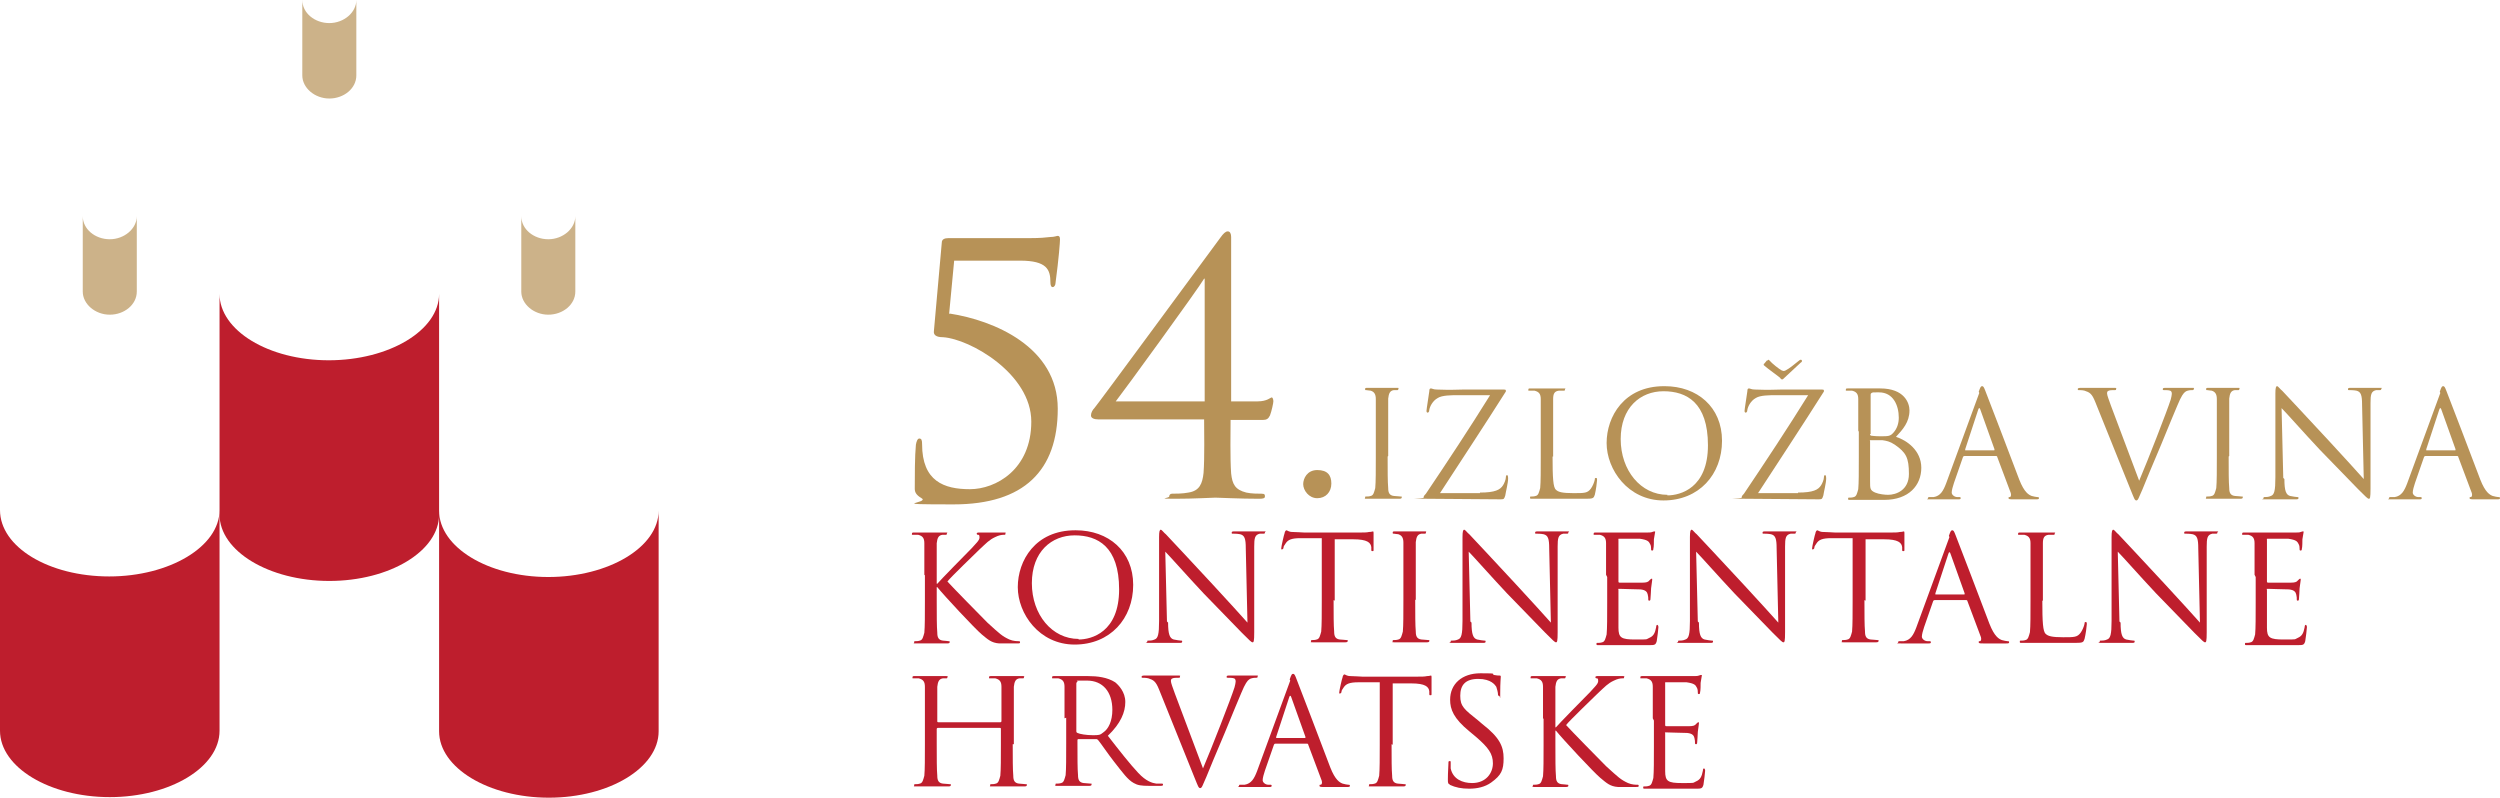 <?xml version="1.0" encoding="UTF-8"?><svg id="Layer_2" xmlns="http://www.w3.org/2000/svg" width="444.1" height="141.7" viewBox="0 0 444.1 141.7"><defs><style>.cls-1{opacity:.7;}.cls-1,.cls-2{fill:#b79257;}.cls-3{fill:#be1e2d;}</style></defs><g id="Layer_1-2"><g><g><path class="cls-2" d="M168.7,55.7c7.8,1.2,19.2,5.9,19.2,16.9s-6,17-18.5,17-4.1-.2-5.7-1.1c-1-.6-1.2-1.1-1.2-1.7,0-2.1,0-5.8,.2-7.8,.1-.6,.3-1.1,.6-1.1,.4,0,.5,.3,.5,1,0,6.6,3.9,8,8.5,8s10.9-3.5,10.9-12-10.9-14.7-15.7-15c-1.2,0-1.7-.4-1.6-1.1l1.4-15.7c0-.6,.5-.8,1.2-.8h14.5c1.7,0,2.8-.1,3.6-.2,.7,0,1.1-.2,1.3-.2s.4,.1,.4,.6-.2,3.3-.8,7.8c0,.3-.2,.7-.5,.7s-.4-.4-.4-.8c0-2.3-.6-3.9-5.4-3.9h-11.7l-.9,9.5Z"/><path class="cls-2" d="M218.7,71.3h4.7c1.7,0,2.3-.7,2.5-.7s.3,.4,.3,.7-.3,1.7-.6,2.5c-.3,.6-.6,.8-1.3,.8h-5.7c0,2-.1,6.8,.1,9.5,.2,1.9,.7,2.9,2.7,3.4,.9,.2,2.1,.2,2.7,.2s.6,.2,.6,.5-.3,.4-1,.4c-3.4,0-7.3-.2-7.8-.2s-3.8,.2-7.2,.2-1-.1-1-.4,.2-.5,.5-.5c.6,0,1.9,0,2.9-.2,2-.3,2.5-1.6,2.7-3.5,.2-2.7,.1-7.5,.1-9.5h-18.8c-.7,0-1.3-.2-1.3-.7s.3-1,.6-1.3c.4-.4,20.4-27.6,22.4-30.3,.5-.7,.9-1.1,1.3-1.1s.6,.4,.6,1c0,.9,0,5.9,0,9.3v19.8Zm-4.7-21.8h-.1c-.9,1.6-14.5,20.3-15.7,21.8h15.8v-21.8Z"/><path class="cls-2" d="M231.5,86c0-1,.7-2.5,2.5-2.5s2.5,.9,2.5,2.4-1,2.6-2.5,2.6-2.5-1.4-2.5-2.5Z"/><path class="cls-2" d="M246.5,81.1c0,2.5,0,4.5,.1,5.6,0,.8,.2,1.3,1,1.4,.4,0,.9,.1,1.2,.1s.2,0,.2,.2c0,.1-.1,.2-.4,.2-1.4,0-3.1,0-3.2,0s-1.8,0-2.5,0-.4,0-.4-.2,0-.2,.2-.2c.2,0,.5,0,.8-.1,.5-.1,.6-.7,.8-1.4,.1-1.1,.1-3.1,.1-5.6v-4.6c0-4,0-4.8,0-5.6,0-.9-.3-1.3-.9-1.5-.3,0-.6-.1-.8-.1s-.2,0-.2-.2c0-.2,.1-.2,.4-.2,.9,0,2.5,0,2.6,0s1.8,0,2.5,0,.4,0,.4,.2-.1,.2-.2,.2c-.2,0-.3,0-.6,0-.7,.1-.9,.6-1,1.5,0,.8,0,1.6,0,5.6v4.6Z"/><path class="cls-2" d="M262.9,87.5c2.7,0,3.6-.5,4.1-1.3,.2-.3,.5-1,.5-1.4,0-.3,.1-.4,.2-.4s.2,.1,.2,.6c0,.8-.4,2.3-.5,3-.2,.6-.2,.7-.8,.7-4.3,0-8.7-.1-13.2-.1s-.5,0-.5-.2,0-.3,.4-.7c3.9-5.8,7.8-11.7,11.4-17.5h-5.6c-1.3,0-2.9,0-3.7,.5-.9,.5-1.4,1.5-1.5,2.1,0,.4-.2,.5-.3,.5s-.2-.1-.2-.3c0-.3,.4-2.7,.5-3.5,0-.4,.1-.5,.3-.5,.2,0,.4,.2,1.1,.2,2.5,.1,3.7,0,4.5,0h7.2c.4,0,.5,0,.5,.2s0,.2-.1,.3c-3.8,6-7.7,11.9-11.6,17.9h7.1Z"/><path class="cls-2" d="M275.8,81.1c0,3.8,.1,5.5,.6,5.9,.4,.4,1.1,.6,3.1,.6s2.5,0,3.1-.8c.3-.4,.6-1.1,.7-1.6,0-.2,0-.3,.2-.3s.2,.1,.2,.4-.2,1.8-.4,2.6c-.2,.6-.3,.7-1.6,.7s-3.2,0-4.3,0c-1.1,0-1.9,0-2.6,0s-.5,0-1.1,0c-.5,0-1.1,0-1.5,0s-.4,0-.4-.2,0-.2,.2-.2c.2,0,.5,0,.8-.1,.5-.1,.6-.7,.8-1.4,.1-1.1,.1-3.1,.1-5.6v-4.6c0-4,0-4.8,0-5.6,0-.9-.3-1.3-1.1-1.5-.2,0-.6,0-.9,0s-.2,0-.2-.2c0-.2,.1-.2,.4-.2,1.2,0,2.8,0,2.9,0s2,0,2.8,0,.4,0,.4,.2-.1,.2-.2,.2c-.2,0-.5,0-.9,0-.8,.1-1,.6-1,1.5,0,.8,0,1.6,0,5.6v4.6Z"/><path class="cls-2" d="M295.7,68.6c5.8,0,10.2,3.7,10.2,9.7s-4.1,10.6-10.4,10.6-10.1-5.5-10.1-10.2,3.1-10.1,10.2-10.1Zm.5,19.4c2.3,0,7.2-1.3,7.2-8.9s-3.8-9.6-7.9-9.6-7.6,2.9-7.6,8.5,3.6,9.9,8.3,9.9Z"/><path class="cls-2" d="M319.4,87.5c2.7,0,3.6-.5,4.1-1.3,.2-.3,.5-1,.5-1.4,0-.3,.1-.4,.2-.4s.2,.1,.2,.6c0,.8-.4,2.3-.5,3-.2,.6-.2,.7-.8,.7-4.3,0-8.7-.1-13.2-.1s-.5,0-.5-.2,0-.3,.4-.7c3.9-5.8,7.8-11.7,11.4-17.5h-5.6c-1.3,0-2.9,0-3.7,.5-.9,.5-1.4,1.5-1.5,2.1,0,.4-.2,.5-.3,.5s-.2-.1-.2-.3c0-.3,.4-2.7,.5-3.5,0-.4,.1-.5,.3-.5,.2,0,.4,.2,1.1,.2,2.5,.1,3.7,0,4.5,0h7.2c.4,0,.5,0,.5,.2s0,.2-.1,.3c-3.8,6-7.7,11.9-11.6,17.9h7.1Zm-5.5-23.4c.1-.1,.2-.2,.2-.2s.1,0,.2,.1c.5,.6,1.8,1.6,2.2,1.8,.1,0,.2,.1,.3,.1s.2,0,.4-.1c.6-.3,1.6-1.1,2.2-1.6,.2-.2,.4-.3,.5-.3s.2,.1,.2,.2,0,.2-.2,.3c-.3,.3-2.6,2.4-2.9,2.7-.2,.2-.3,.3-.4,.3s-.2,0-.4-.3c-.2-.2-2.3-1.7-2.6-2-.2-.2-.3-.2-.3-.3,0,0,0-.2,.1-.2l.5-.6Z"/><path class="cls-2" d="M330.1,76.5c0-4,0-4.8,0-5.6,0-.9-.3-1.3-1.1-1.5-.2,0-.6,0-.9,0s-.2,0-.2-.2c0-.2,.1-.2,.4-.2,1.2,0,2.8,0,2.9,0,.6,0,1.6,0,2.8,0,4.3,0,5.2,2.6,5.2,3.9,0,2.1-1.2,3.4-2.4,4.7,1.9,.6,4.5,2.4,4.5,5.5s-2.2,5.7-6.6,5.7-1.1,0-1.9,0c-.8,0-1.5,0-1.6,0s-.5,0-1,0c-.5,0-1.1,0-1.5,0s-.4,0-.4-.2,0-.2,.2-.2c.2,0,.5,0,.8-.1,.5-.1,.6-.7,.8-1.4,.1-1.1,.1-3.1,.1-5.6v-4.6Zm2.1,.6c0,.2,0,.2,.2,.3,.2,0,.6,.1,1.6,.1,1.5,0,1.8,0,2.4-.7s.9-1.6,.9-2.6c0-2.2-1-4.5-3.5-4.5s-.8,0-1.2,.1c-.2,0-.3,.1-.3,.3v7Zm0,2.8c0,2,0,5.2,0,5.6,0,1.3,0,1.6,.9,2,.7,.3,1.8,.4,2.3,.4,1.4,0,3.7-.8,3.7-3.7s-.5-3.8-2.5-5.2c-.9-.6-1.5-.7-2.2-.8-.3,0-1.6,0-2,0s-.2,0-.2,.2v1.5Z"/><path class="cls-2" d="M351.5,69.6c.3-.9,.4-1,.6-1s.3,.1,.6,.9c.4,1,4.5,11.7,6,15.7,.9,2.3,1.7,2.7,2.2,2.9,.4,.1,.8,.2,1,.2s.3,0,.3,.2-.2,.2-.5,.2-2.3,0-4.1,0c-.5,0-.8,0-.8-.2s0-.2,.2-.2c.2,0,.3-.3,.2-.7l-2.4-6.4c0-.1-.1-.2-.2-.2h-5.6c-.1,0-.2,0-.3,.2l-1.6,4.6c-.2,.6-.4,1.3-.4,1.7s.5,.8,1,.8h.3c.2,0,.3,0,.3,.2,0,.2-.2,.2-.4,.2-.6,0-1.7,0-2,0s-1.7,0-2.9,0-.5,0-.5-.2,.1-.2,.2-.2,.5,0,.8,0c1.2-.2,1.7-1.1,2.2-2.4l5.9-16.1Zm2.7,10.4c.1,0,.1,0,.1-.2l-2.5-7c-.1-.4-.3-.4-.4,0l-2.3,7c0,.1,0,.2,0,.2h5Z"/><path class="cls-2" d="M380,85.4c1.5-3.5,5-12.5,5.6-14.4,.1-.4,.2-.8,.2-1s0-.5-.3-.6c-.3-.1-.7-.1-1-.1s-.3,0-.3-.2,.2-.2,.6-.2c1,0,2.2,0,2.5,0s1.3,0,2,0,.4,0,.4,.2-.1,.2-.3,.2-.8,0-1.2,.3c-.3,.2-.7,.7-1.4,2.4-.3,.7-1.6,3.8-2.9,7-1.6,3.8-2.8,6.6-3.3,7.9-.7,1.6-.8,2-1.1,2s-.4-.4-.9-1.6l-6.4-15.9c-.6-1.5-1-1.7-1.9-2-.4-.1-.8-.1-1-.1s-.2,0-.2-.2c0-.2,.3-.2,.7-.2,1.2,0,2.7,0,3,0s1.4,0,2.4,0,.7,0,.7,.2,0,.2-.3,.2c-.3,0-.8,0-1,.1-.3,.1-.3,.3-.3,.5,0,.3,.3,1.1,.7,2.2l5,13.3Z"/><path class="cls-2" d="M395.9,81.1c0,2.5,0,4.5,.1,5.6,0,.8,.2,1.3,1,1.4,.4,0,.9,.1,1.2,.1s.2,0,.2,.2c0,.1-.1,.2-.4,.2-1.4,0-3.1,0-3.2,0s-1.8,0-2.5,0-.4,0-.4-.2,0-.2,.2-.2c.2,0,.5,0,.8-.1,.5-.1,.6-.7,.8-1.4,.1-1.1,.1-3.1,.1-5.6v-4.6c0-4,0-4.8,0-5.6,0-.9-.3-1.3-.9-1.5-.3,0-.6-.1-.8-.1s-.2,0-.2-.2c0-.2,.1-.2,.4-.2,.9,0,2.5,0,2.6,0s1.8,0,2.5,0,.4,0,.4,.2-.1,.2-.2,.2c-.2,0-.3,0-.6,0-.7,.1-.9,.6-1,1.5,0,.8,0,1.6,0,5.6v4.6Z"/><path class="cls-2" d="M405.8,85.1c0,2.1,.3,2.8,1,3,.5,.1,1.1,.2,1.3,.2s.2,0,.2,.2c0,.2-.2,.2-.5,.2-1.5,0-2.5,0-2.8,0s-1.3,0-2.5,0-.4,0-.4-.2,0-.2,.2-.2c.2,0,.7,0,1.1-.2,.6-.2,.8-.9,.8-3.3v-14.9c0-1,.1-1.3,.3-1.3s.6,.6,.9,.8c.4,.4,4.3,4.6,8.3,8.9,2.6,2.8,5.4,5.9,6.2,6.8l-.3-13.2c0-1.7-.2-2.3-1-2.5-.5-.1-1.1-.1-1.3-.1s-.2,0-.2-.2c0-.2,.2-.2,.5-.2,1.2,0,2.4,0,2.7,0s1.1,0,2.2,0,.5,0,.5,.2-.1,.2-.3,.2-.3,0-.6,0c-.9,.2-1,.8-1,2.3v15.2c0,1.7-.1,1.8-.3,1.8s-.5-.3-1.9-1.7c-.3-.3-4-4.1-6.8-7-3-3.2-5.9-6.5-6.8-7.4l.3,12.4Z"/><path class="cls-2" d="M433.4,69.6c.3-.9,.4-1,.6-1s.3,.1,.6,.9c.4,1,4.5,11.7,6,15.7,.9,2.3,1.7,2.7,2.2,2.9,.4,.1,.8,.2,1,.2s.3,0,.3,.2-.2,.2-.5,.2-2.3,0-4.1,0c-.5,0-.8,0-.8-.2s0-.2,.2-.2c.2,0,.3-.3,.2-.7l-2.4-6.4c0-.1-.1-.2-.2-.2h-5.6c-.1,0-.2,0-.3,.2l-1.6,4.6c-.2,.6-.4,1.3-.4,1.7s.5,.8,1,.8h.3c.2,0,.3,0,.3,.2,0,.2-.2,.2-.4,.2-.6,0-1.7,0-2,0s-1.7,0-2.9,0-.5,0-.5-.2,.1-.2,.2-.2,.5,0,.8,0c1.2-.2,1.7-1.1,2.2-2.4l5.9-16.1Zm2.7,10.4c.1,0,.1,0,.1-.2l-2.5-7c-.1-.4-.3-.4-.4,0l-2.3,7c0,.1,0,.2,0,.2h5Z"/><path class="cls-3" d="M164.2,102.1c0-4,0-4.8,0-5.6,0-.9-.3-1.3-1.1-1.5-.2,0-.6,0-.9,0s-.2,0-.2-.2c0-.2,.1-.2,.4-.2,1.2,0,2.7,0,2.9,0,.2,0,1.7,0,2.5,0s.4,0,.4,.2-.1,.2-.2,.2c-.2,0-.3,0-.6,0-.7,.1-.9,.6-1,1.5,0,.8,0,1.6,0,5.6v1.6h.1c.4-.5,5.1-5.3,6.1-6.3,.7-.8,1.4-1.4,1.4-1.9s-.1-.5-.3-.5c-.1,0-.2-.1-.2-.2s.1-.2,.3-.2c.5,0,1.3,0,1.9,0s1.8,0,2.5,0,.4,0,.4,.2,0,.2-.3,.2c-.4,0-.9,.1-1.5,.4-1.1,.5-1.6,1.1-2.8,2.2-.6,.6-5.2,5-5.7,5.7,.7,.8,6.1,6.3,7.1,7.3,2.2,2,2.6,2.4,3.9,3,.7,.3,1.4,.3,1.6,.3s.3,0,.3,.2-.1,.2-.6,.2h-1.3c-.7,0-1.2,0-1.8,0-1.4-.1-2-.7-3.1-1.6-1.2-1-6.7-6.9-7.9-8.4h-.1v2.5c0,2.5,0,4.5,.1,5.6,0,.8,.2,1.3,1,1.4,.4,0,.8,.1,1,.1s.2,0,.2,.2c0,.1-.1,.2-.4,.2-1.3,0-2.8,0-3,0s-1.7,0-2.5,0-.4,0-.4-.2,0-.2,.2-.2c.2,0,.5,0,.8-.1,.5-.1,.6-.7,.8-1.4,.1-1.1,.1-3.1,.1-5.6v-4.6Z"/><path class="cls-3" d="M191.1,94.2c5.8,0,10.2,3.7,10.2,9.7s-4.1,10.6-10.4,10.6-10.1-5.5-10.1-10.2,3.1-10.1,10.2-10.1Zm.5,19.4c2.3,0,7.2-1.3,7.2-8.9s-3.8-9.6-7.9-9.6-7.6,2.9-7.6,8.5,3.6,9.9,8.3,9.9Z"/><path class="cls-3" d="M207.5,110.6c0,2.1,.3,2.8,1,3,.5,.1,1.1,.2,1.3,.2s.2,0,.2,.2c0,.2-.2,.2-.5,.2-1.5,0-2.5,0-2.8,0s-1.3,0-2.5,0-.4,0-.4-.2,0-.2,.2-.2c.2,0,.7,0,1.1-.2,.6-.2,.8-.9,.8-3.3v-14.9c0-1,.1-1.3,.3-1.3s.6,.6,.9,.8c.4,.4,4.3,4.6,8.3,8.9,2.6,2.8,5.4,5.9,6.2,6.8l-.3-13.2c0-1.7-.2-2.3-1-2.5-.5-.1-1.1-.1-1.3-.1s-.2,0-.2-.2c0-.2,.2-.2,.5-.2,1.2,0,2.4,0,2.7,0s1.1,0,2.2,0,.5,0,.5,.2-.1,.2-.3,.2-.3,0-.6,0c-.9,.2-1,.8-1,2.3v15.2c0,1.7-.1,1.8-.3,1.8s-.5-.3-1.9-1.7c-.3-.3-4-4.1-6.8-7-3-3.2-5.9-6.5-6.8-7.4l.3,12.4Z"/><path class="cls-3" d="M236.9,106.6c0,2.5,0,4.5,.1,5.6,0,.8,.2,1.3,1,1.4,.4,0,.9,.1,1.2,.1s.2,0,.2,.2c0,.1-.1,.2-.4,.2-1.4,0-3.1,0-3.2,0s-1.8,0-2.5,0-.4,0-.4-.2,0-.2,.2-.2c.2,0,.5,0,.8-.1,.5-.1,.6-.7,.8-1.4,.1-1.1,.1-3.1,.1-5.6v-11h-3.8c-1.6,0-2.2,.3-2.6,.9-.3,.4-.4,.6-.4,.8,0,.2-.2,.3-.3,.3s-.1,0-.1-.2c0-.3,.5-2.5,.6-2.7,0-.2,.2-.5,.3-.5,.2,0,.4,.3,1.1,.3,.8,0,1.7,.1,2.1,.1h9.7c.8,0,1.4,0,1.8-.1,.4,0,.6-.1,.7-.1s.1,.2,.1,.3c0,.8,0,2.6,0,2.9s0,.3-.2,.3-.2,0-.2-.4v-.3c-.1-.8-.7-1.4-3.2-1.4h-3.3v10.9Z"/><path class="cls-3" d="M251.4,106.6c0,2.5,0,4.5,.1,5.6,0,.8,.2,1.3,1,1.4,.4,0,.9,.1,1.2,.1s.2,0,.2,.2c0,.1-.1,.2-.4,.2-1.4,0-3.1,0-3.2,0s-1.8,0-2.5,0-.4,0-.4-.2,0-.2,.2-.2c.2,0,.5,0,.8-.1,.5-.1,.6-.7,.8-1.4,.1-1.1,.1-3.1,.1-5.6v-4.6c0-4,0-4.8,0-5.6,0-.9-.3-1.3-.9-1.5-.3,0-.6-.1-.8-.1s-.2,0-.2-.2c0-.2,.1-.2,.4-.2,.9,0,2.5,0,2.6,0s1.8,0,2.5,0,.4,0,.4,.2-.1,.2-.2,.2c-.2,0-.3,0-.6,0-.7,.1-.9,.6-1,1.5,0,.8,0,1.6,0,5.6v4.6Z"/><path class="cls-3" d="M261.4,110.6c0,2.1,.3,2.8,1,3,.5,.1,1.1,.2,1.3,.2s.2,0,.2,.2c0,.2-.2,.2-.5,.2-1.5,0-2.5,0-2.8,0s-1.3,0-2.5,0-.4,0-.4-.2,0-.2,.2-.2c.2,0,.7,0,1.1-.2,.6-.2,.8-.9,.8-3.3v-14.9c0-1,.1-1.3,.3-1.3s.6,.6,.9,.8c.4,.4,4.3,4.6,8.3,8.9,2.6,2.8,5.4,5.9,6.2,6.8l-.3-13.2c0-1.7-.2-2.3-1-2.5-.5-.1-1.1-.1-1.3-.1s-.2,0-.2-.2c0-.2,.2-.2,.5-.2,1.2,0,2.4,0,2.7,0s1.1,0,2.2,0,.5,0,.5,.2-.1,.2-.3,.2-.3,0-.6,0c-.9,.2-1,.8-1,2.3v15.2c0,1.7-.1,1.8-.3,1.8s-.5-.3-1.9-1.7c-.3-.3-4-4.1-6.8-7-3-3.2-5.9-6.5-6.8-7.4l.3,12.4Z"/><path class="cls-3" d="M285.3,102.1c0-4,0-4.8,0-5.6,0-.9-.3-1.3-1.1-1.5-.2,0-.6,0-.9,0s-.2,0-.2-.2c0-.2,.1-.2,.4-.2,.6,0,1.3,0,1.9,0h1.1c.2,0,5.3,0,5.9,0,.5,0,.9,0,1.1-.1,.1,0,.2-.1,.4-.1s.1,.1,.1,.2-.1,.5-.2,1.2c0,.3,0,1.4-.1,1.7,0,.1,0,.3-.2,.3-.2,0-.2-.1-.2-.3s0-.6-.2-.9c-.2-.4-.4-.7-1.8-.9-.4,0-3.3,0-3.6,0s-.2,0-.2,.3v7.2c0,.2,0,.3,.2,.3,.3,0,3.5,0,4.1,0,.6,0,1-.1,1.2-.4,.2-.2,.3-.3,.4-.3s.1,0,.1,.2-.1,.6-.2,1.5c0,.5-.1,1.5-.1,1.7s0,.5-.2,.5-.2-.1-.2-.2c0-.3,0-.5-.1-.9-.1-.4-.3-.8-1.3-.9-.7,0-3.3-.1-3.7-.1s-.2,0-.2,.2v2.3c0,.9,0,3.9,0,4.4,0,1.8,.5,2.1,3,2.1s1.8,0,2.5-.3,1-.8,1.2-1.9c0-.3,.1-.4,.2-.4s.2,.2,.2,.4-.2,2-.3,2.5c-.2,.7-.4,.7-1.4,.7-1.9,0-3.4,0-4.4,0-1,0-1.6,0-2,0s-.5,0-1,0c-.5,0-1.1,0-1.5,0s-.4,0-.4-.2,0-.2,.2-.2c.2,0,.5,0,.8-.1,.5-.1,.6-.7,.8-1.4,.1-1.1,.1-3.1,.1-5.6v-4.6Z"/><path class="cls-3" d="M301.8,110.6c0,2.1,.3,2.8,1,3,.5,.1,1.1,.2,1.3,.2s.2,0,.2,.2c0,.2-.2,.2-.5,.2-1.5,0-2.5,0-2.8,0s-1.3,0-2.5,0-.4,0-.4-.2,0-.2,.2-.2c.2,0,.7,0,1.1-.2,.6-.2,.8-.9,.8-3.3v-14.9c0-1,.1-1.3,.3-1.3s.6,.6,.9,.8c.4,.4,4.3,4.6,8.3,8.9,2.6,2.8,5.4,5.9,6.2,6.8l-.3-13.2c0-1.7-.2-2.3-1-2.5-.5-.1-1.1-.1-1.3-.1s-.2,0-.2-.2c0-.2,.2-.2,.5-.2,1.2,0,2.4,0,2.7,0s1.1,0,2.2,0,.5,0,.5,.2-.1,.2-.3,.2-.3,0-.6,0c-.9,.2-1,.8-1,2.3v15.2c0,1.7-.1,1.8-.3,1.8s-.5-.3-1.9-1.7c-.3-.3-4-4.1-6.8-7-3-3.2-5.9-6.5-6.8-7.4l.3,12.4Z"/><path class="cls-3" d="M331.2,106.6c0,2.5,0,4.5,.1,5.6,0,.8,.2,1.3,1,1.4,.4,0,.9,.1,1.2,.1s.2,0,.2,.2c0,.1-.1,.2-.4,.2-1.4,0-3.1,0-3.2,0s-1.8,0-2.5,0-.4,0-.4-.2,0-.2,.2-.2c.2,0,.5,0,.8-.1,.5-.1,.6-.7,.8-1.4,.1-1.1,.1-3.1,.1-5.6v-11h-3.8c-1.6,0-2.2,.3-2.6,.9-.3,.4-.4,.6-.4,.8,0,.2-.2,.3-.3,.3s-.1,0-.1-.2c0-.3,.5-2.5,.6-2.7,0-.2,.2-.5,.3-.5,.2,0,.4,.3,1.1,.3,.8,0,1.7,.1,2.1,.1h9.7c.8,0,1.4,0,1.8-.1,.4,0,.6-.1,.7-.1s.1,.2,.1,.3c0,.8,0,2.6,0,2.9s0,.3-.2,.3-.2,0-.2-.4v-.3c-.1-.8-.7-1.4-3.2-1.4h-3.3v10.9Z"/><path class="cls-3" d="M346.2,95.2c.3-.9,.4-1,.6-1s.3,.1,.6,.9c.4,1,4.5,11.7,6,15.7,.9,2.3,1.7,2.7,2.2,2.9,.4,.1,.8,.2,1,.2s.3,0,.3,.2-.2,.2-.5,.2-2.3,0-4.1,0c-.5,0-.8,0-.8-.2s0-.2,.2-.2c.2,0,.3-.3,.2-.7l-2.4-6.4c0-.1-.1-.2-.2-.2h-5.6c-.1,0-.2,0-.3,.2l-1.6,4.6c-.2,.6-.4,1.3-.4,1.7s.5,.8,1,.8h.3c.2,0,.3,0,.3,.2,0,.2-.2,.2-.4,.2-.6,0-1.7,0-2,0s-1.7,0-2.9,0-.5,0-.5-.2,.1-.2,.2-.2,.5,0,.8,0c1.2-.2,1.7-1.1,2.2-2.4l5.9-16.1Zm2.7,10.4c.1,0,.1,0,.1-.2l-2.5-7c-.1-.4-.3-.4-.4,0l-2.3,7c0,.1,0,.2,0,.2h5Z"/><path class="cls-3" d="M362.8,106.7c0,3.8,.1,5.5,.6,5.9,.4,.4,1.1,.6,3.1,.6s2.5,0,3.1-.8c.3-.4,.6-1.1,.7-1.6,0-.2,0-.3,.2-.3s.2,.1,.2,.4-.2,1.8-.4,2.6c-.2,.6-.3,.7-1.6,.7s-3.2,0-4.3,0c-1.1,0-1.9,0-2.6,0s-.5,0-1.1,0c-.5,0-1.1,0-1.5,0s-.4,0-.4-.2,0-.2,.2-.2c.2,0,.5,0,.8-.1,.5-.1,.6-.7,.8-1.4,.1-1.1,.1-3.1,.1-5.6v-4.6c0-4,0-4.8,0-5.6,0-.9-.3-1.3-1.1-1.5-.2,0-.6,0-.9,0s-.2,0-.2-.2c0-.2,.1-.2,.4-.2,1.2,0,2.8,0,2.9,0s2,0,2.8,0,.4,0,.4,.2-.1,.2-.2,.2c-.2,0-.5,0-.9,0-.8,.1-1,.6-1,1.5,0,.8,0,1.6,0,5.6v4.6Z"/><path class="cls-3" d="M376.7,110.6c0,2.1,.3,2.8,1,3,.5,.1,1.1,.2,1.3,.2s.2,0,.2,.2c0,.2-.2,.2-.5,.2-1.5,0-2.5,0-2.8,0s-1.3,0-2.5,0-.4,0-.4-.2,0-.2,.2-.2c.2,0,.7,0,1.1-.2,.6-.2,.8-.9,.8-3.3v-14.9c0-1,.1-1.3,.3-1.3s.6,.6,.9,.8c.4,.4,4.3,4.6,8.3,8.9,2.6,2.8,5.4,5.9,6.2,6.8l-.3-13.2c0-1.7-.2-2.3-1-2.5-.5-.1-1.1-.1-1.3-.1s-.2,0-.2-.2c0-.2,.2-.2,.5-.2,1.2,0,2.4,0,2.7,0s1.1,0,2.2,0,.5,0,.5,.2-.1,.2-.3,.2-.3,0-.6,0c-.9,.2-1,.8-1,2.3v15.2c0,1.7-.1,1.8-.3,1.8s-.5-.3-1.9-1.7c-.3-.3-4-4.1-6.8-7-3-3.2-5.9-6.5-6.8-7.4l.3,12.4Z"/><path class="cls-3" d="M400.5,102.1c0-4,0-4.8,0-5.6,0-.9-.3-1.3-1.1-1.5-.2,0-.6,0-.9,0s-.2,0-.2-.2c0-.2,.1-.2,.4-.2,.6,0,1.3,0,1.9,0h1.1c.2,0,5.3,0,5.9,0,.5,0,.9,0,1.1-.1,.1,0,.2-.1,.4-.1s.1,.1,.1,.2-.1,.5-.2,1.2c0,.3,0,1.4-.1,1.7,0,.1,0,.3-.2,.3-.2,0-.2-.1-.2-.3s0-.6-.2-.9c-.2-.4-.4-.7-1.8-.9-.4,0-3.3,0-3.6,0s-.2,0-.2,.3v7.2c0,.2,0,.3,.2,.3,.3,0,3.5,0,4.1,0,.6,0,1-.1,1.2-.4,.2-.2,.3-.3,.4-.3s.1,0,.1,.2-.1,.6-.2,1.5c0,.5-.1,1.5-.1,1.7s0,.5-.2,.5-.2-.1-.2-.2c0-.3,0-.5-.1-.9-.1-.4-.3-.8-1.3-.9-.7,0-3.3-.1-3.7-.1s-.2,0-.2,.2v2.3c0,.9,0,3.9,0,4.4,0,1.8,.5,2.1,3,2.1s1.8,0,2.5-.3,1-.8,1.2-1.9c0-.3,.1-.4,.2-.4s.2,.2,.2,.4-.2,2-.3,2.5c-.2,.7-.4,.7-1.4,.7-1.9,0-3.4,0-4.4,0-1,0-1.6,0-2,0s-.5,0-1,0c-.5,0-1.1,0-1.5,0s-.4,0-.4-.2,0-.2,.2-.2c.2,0,.5,0,.8-.1,.5-.1,.6-.7,.8-1.4,.1-1.1,.1-3.1,.1-5.6v-4.6Z"/><path class="cls-3" d="M179.9,132.2c0,2.5,0,4.5,.1,5.6,0,.8,.2,1.3,1,1.4,.4,0,.9,.1,1.2,.1s.2,0,.2,.2c0,.1-.1,.2-.4,.2-1.4,0-3.1,0-3.2,0s-1.8,0-2.5,0-.4,0-.4-.2,0-.2,.2-.2c.2,0,.5,0,.8-.1,.5-.1,.6-.7,.8-1.4,.1-1.1,.1-3.1,.1-5.6v-2.7c0-.1,0-.2-.2-.2h-11c0,0-.2,0-.2,.2v2.7c0,2.5,0,4.5,.1,5.6,0,.8,.2,1.3,1,1.4,.4,0,.9,.1,1.2,.1s.2,0,.2,.2c0,.1-.1,.2-.4,.2-1.4,0-3.1,0-3.2,0s-1.8,0-2.5,0-.4,0-.4-.2,0-.2,.2-.2c.2,0,.5,0,.8-.1,.5-.1,.6-.7,.8-1.4,.1-1.1,.1-3.1,.1-5.6v-4.6c0-4,0-4.8,0-5.6,0-.9-.3-1.3-1.1-1.5-.2,0-.6,0-.9,0s-.2,0-.2-.2c0-.2,.1-.2,.4-.2,1.2,0,2.8,0,2.9,0s1.8,0,2.5,0,.4,0,.4,.2-.1,.2-.2,.2c-.2,0-.3,0-.6,0-.7,.1-.9,.6-1,1.5,0,.8,0,1.6,0,5.6v.5c0,.1,0,.2,.2,.2h11c0,0,.2,0,.2-.2v-.5c0-4,0-4.8,0-5.6,0-.9-.3-1.3-1.1-1.5-.2,0-.6,0-.9,0s-.2,0-.2-.2c0-.2,.1-.2,.4-.2,1.2,0,2.8,0,2.9,0s1.8,0,2.5,0,.4,0,.4,.2-.1,.2-.2,.2c-.2,0-.3,0-.6,0-.7,.1-.9,.6-1,1.5,0,.8,0,1.6,0,5.6v4.6Z"/><path class="cls-3" d="M189.1,127.6c0-4,0-4.8,0-5.6,0-.9-.3-1.3-1.1-1.5-.2,0-.6,0-.9,0s-.2,0-.2-.2c0-.2,.1-.2,.4-.2,1.2,0,2.8,0,2.9,0,.3,0,2.3,0,3.1,0,1.6,0,3.4,.2,4.8,1.1,.6,.5,1.8,1.7,1.8,3.5s-.8,3.8-3.1,6c2.1,2.7,3.9,5,5.4,6.6,1.4,1.5,2.5,1.8,3.2,1.9,.5,0,.9,0,1,0s.2,0,.2,.2c0,.2-.2,.2-.6,.2h-1.8c-1.5,0-2.1-.1-2.8-.5-1.1-.6-2-1.9-3.5-3.8-1.1-1.4-2.3-3.2-2.8-3.8-.1-.1-.2-.2-.3-.2h-3.2c-.1,0-.2,0-.2,.2v.6c0,2.5,0,4.5,.1,5.6,0,.8,.2,1.3,1,1.4,.4,0,.9,.1,1.2,.1s.2,0,.2,.2c0,.1-.1,.2-.4,.2-1.4,0-3.1,0-3.2,0s-1.7,0-2.4,0-.4,0-.4-.2,0-.2,.2-.2c.2,0,.5,0,.8-.1,.5-.1,.6-.7,.8-1.4,.1-1.1,.1-3.1,.1-5.6v-4.6Zm2.1,2.3c0,.1,0,.2,.2,.3,.4,.2,1.6,.4,2.7,.4s1.3,0,1.9-.5c.9-.6,1.6-2,1.6-4,0-3.2-1.7-5.2-4.5-5.2s-1.5,0-1.7,.2c-.1,0-.2,.2-.2,.3v8.5Z"/><path class="cls-3" d="M213.7,136.5c1.5-3.5,5-12.5,5.6-14.4,.1-.4,.2-.8,.2-1s0-.5-.3-.6c-.3-.1-.7-.1-1-.1s-.3,0-.3-.2,.2-.2,.6-.2c1,0,2.2,0,2.5,0s1.3,0,2,0,.4,0,.4,.2-.1,.2-.3,.2-.8,0-1.2,.3c-.3,.2-.7,.7-1.4,2.4-.3,.7-1.6,3.8-2.9,7-1.6,3.8-2.8,6.6-3.3,7.9-.7,1.6-.8,2-1.1,2s-.4-.4-.9-1.6l-6.4-15.9c-.6-1.5-1-1.7-1.9-2-.4-.1-.8-.1-1-.1s-.2,0-.2-.2c0-.2,.3-.2,.7-.2,1.2,0,2.7,0,3,0s1.4,0,2.4,0,.7,0,.7,.2,0,.2-.3,.2c-.3,0-.8,0-1,.1-.3,.1-.3,.3-.3,.5,0,.3,.3,1.1,.7,2.2l5,13.3Z"/><path class="cls-3" d="M229.1,120.7c.3-.9,.4-1,.6-1s.3,.1,.6,.9c.4,1,4.5,11.7,6,15.7,.9,2.3,1.7,2.7,2.2,2.9,.4,.1,.8,.2,1,.2s.3,0,.3,.2-.2,.2-.5,.2-2.3,0-4.1,0c-.5,0-.8,0-.8-.2s0-.2,.2-.2c.2,0,.3-.3,.2-.7l-2.4-6.4c0-.1-.1-.2-.2-.2h-5.6c-.1,0-.2,0-.3,.2l-1.6,4.6c-.2,.6-.4,1.3-.4,1.7s.5,.8,1,.8h.3c.2,0,.3,0,.3,.2,0,.2-.2,.2-.4,.2-.6,0-1.7,0-2,0s-1.7,0-2.9,0-.5,0-.5-.2,.1-.2,.2-.2,.5,0,.8,0c1.2-.2,1.7-1.1,2.2-2.4l5.9-16.1Zm2.7,10.4c.1,0,.1,0,.1-.2l-2.5-7c-.1-.4-.3-.4-.4,0l-2.3,7c0,.1,0,.2,0,.2h5Z"/><path class="cls-3" d="M247.2,132.2c0,2.5,0,4.5,.1,5.6,0,.8,.2,1.3,1,1.4,.4,0,.9,.1,1.2,.1s.2,0,.2,.2c0,.1-.1,.2-.4,.2-1.4,0-3.1,0-3.2,0s-1.8,0-2.5,0-.4,0-.4-.2,0-.2,.2-.2c.2,0,.5,0,.8-.1,.5-.1,.6-.7,.8-1.4,.1-1.1,.1-3.1,.1-5.6v-11h-3.8c-1.6,0-2.2,.3-2.6,.9-.3,.4-.4,.6-.4,.8,0,.2-.2,.3-.3,.3s-.1,0-.1-.2c0-.3,.5-2.5,.6-2.7,0-.2,.2-.5,.3-.5,.2,0,.4,.3,1.1,.3,.8,0,1.7,.1,2.1,.1h9.7c.8,0,1.4,0,1.8-.1,.4,0,.6-.1,.7-.1s.1,.2,.1,.3c0,.8,0,2.6,0,2.9s0,.3-.2,.3-.2,0-.2-.4v-.3c-.1-.8-.7-1.4-3.2-1.4h-3.3v10.9Z"/><path class="cls-3" d="M257.6,139.4c-.4-.2-.4-.3-.4-1,0-1.3,.1-2.3,.1-2.8,0-.3,0-.4,.2-.4s.2,0,.2,.3,0,.6,0,1c.4,1.9,2.1,2.6,3.8,2.6,2.5,0,3.7-1.8,3.7-3.5s-.8-2.8-3-4.7l-1.2-1c-2.8-2.3-3.4-3.9-3.4-5.6,0-2.8,2.1-4.7,5.4-4.7s1.8,.1,2.4,.3c.5,.1,.7,.1,.9,.1s.3,0,.3,.2-.1,1-.1,2.8,0,.6-.2,.6-.2-.1-.2-.3c0-.3-.2-1-.3-1.3-.2-.3-.9-1.4-3.2-1.4s-3.2,1.1-3.2,3,.7,2.4,3.2,4.4l.7,.6c3.1,2.4,3.8,4,3.8,6.1s-.4,3-2.2,4.3c-1.1,.8-2.5,1.1-3.9,1.1s-2.4-.2-3.5-.7Z"/><path class="cls-3" d="M274.1,127.6c0-4,0-4.8,0-5.6,0-.9-.3-1.3-1.1-1.5-.2,0-.6,0-.9,0s-.2,0-.2-.2c0-.2,.1-.2,.4-.2,1.2,0,2.7,0,2.9,0,.2,0,1.7,0,2.5,0s.4,0,.4,.2-.1,.2-.2,.2c-.2,0-.3,0-.6,0-.7,.1-.9,.6-1,1.5,0,.8,0,1.6,0,5.6v1.6h.1c.4-.5,5.1-5.3,6.1-6.3,.7-.8,1.4-1.4,1.4-1.9s-.1-.5-.3-.5c-.1,0-.2-.1-.2-.2s.1-.2,.3-.2c.5,0,1.3,0,1.9,0s1.8,0,2.5,0,.4,0,.4,.2,0,.2-.3,.2c-.4,0-.9,.1-1.5,.4-1.1,.5-1.6,1.1-2.8,2.2-.6,.6-5.2,5-5.7,5.7,.7,.8,6.1,6.3,7.1,7.3,2.2,2,2.6,2.4,3.9,3,.7,.3,1.4,.3,1.6,.3s.3,0,.3,.2-.1,.2-.6,.2h-1.3c-.7,0-1.2,0-1.8,0-1.4-.1-2-.7-3.1-1.6-1.2-1-6.7-6.9-7.9-8.4h-.1v2.5c0,2.5,0,4.5,.1,5.6,0,.8,.2,1.3,1,1.4,.4,0,.8,.1,1,.1s.2,0,.2,.2c0,.1-.1,.2-.4,.2-1.3,0-2.8,0-3,0s-1.7,0-2.5,0-.4,0-.4-.2,0-.2,.2-.2c.2,0,.5,0,.8-.1,.5-.1,.6-.7,.8-1.4,.1-1.1,.1-3.1,.1-5.6v-4.6Z"/><path class="cls-3" d="M293.6,127.6c0-4,0-4.8,0-5.6,0-.9-.3-1.3-1.1-1.5-.2,0-.6,0-.9,0s-.2,0-.2-.2c0-.2,.1-.2,.4-.2,.6,0,1.3,0,1.9,0h1.1c.2,0,5.3,0,5.9,0,.5,0,.9,0,1.1-.1,.1,0,.2-.1,.4-.1s.1,.1,.1,.2-.1,.5-.2,1.2c0,.3,0,1.4-.1,1.7,0,.1,0,.3-.2,.3-.2,0-.2-.1-.2-.3s0-.6-.2-.9c-.2-.4-.4-.7-1.8-.9-.4,0-3.3,0-3.6,0s-.2,0-.2,.3v7.2c0,.2,0,.3,.2,.3,.3,0,3.5,0,4.1,0,.6,0,1-.1,1.2-.4,.2-.2,.3-.3,.4-.3s.1,0,.1,.2-.1,.6-.2,1.5c0,.5-.1,1.5-.1,1.7s0,.5-.2,.5-.2-.1-.2-.2c0-.3,0-.5-.1-.9-.1-.4-.3-.8-1.3-.9-.7,0-3.3-.1-3.7-.1s-.2,0-.2,.2v2.3c0,.9,0,3.9,0,4.4,0,1.8,.5,2.1,3,2.1s1.8,0,2.5-.3,1-.8,1.2-1.9c0-.3,.1-.4,.2-.4s.2,.2,.2,.4-.2,2-.3,2.5c-.2,.7-.4,.7-1.4,.7-1.9,0-3.4,0-4.4,0-1,0-1.6,0-2,0s-.5,0-1,0c-.5,0-1.1,0-1.5,0s-.4,0-.4-.2,0-.2,.2-.2c.2,0,.5,0,.8-.1,.5-.1,.6-.7,.8-1.4,.1-1.1,.1-3.1,.1-5.6v-4.6Z"/></g><path class="cls-3" d="M78,52.2c0,6.5-8.9,11.8-19.6,11.8s-19.4-5.3-19.4-11.8h0v39.2h0c0,6.5,8.8,11.8,19.5,11.8s19.5-5.3,19.5-11.8V52.2Z"/><path class="cls-3" d="M39,90.6c0,6.5-8.9,11.8-19.6,11.8S0,97.2,0,90.6h0v39.2H0c0,6.5,8.8,11.8,19.5,11.8s19.5-5.3,19.5-11.8v-39.2Z"/><path class="cls-3" d="M117,90.7c0,6.5-8.9,11.8-19.6,11.8s-19.4-5.3-19.4-11.8h0v39.2h0c0,6.5,8.8,11.8,19.5,11.8s19.5-5.3,19.5-11.8v-39.2Z"/><path class="cls-1" d="M24.3,38.4c0,2.2-2.2,4.1-4.8,4.1s-4.8-1.8-4.8-4.1v13.4h0c0,2.2,2.2,4.1,4.8,4.1s4.8-1.8,4.8-4.1h0v-13.4h0Z"/><path class="cls-1" d="M102.2,38.4c0,2.2-2.2,4.1-4.8,4.1s-4.8-1.8-4.8-4.1v13.4h0c0,2.2,2.2,4.1,4.8,4.1s4.8-1.8,4.8-4.1h0v-13.4h0Z"/><path class="cls-1" d="M63.3,0c0,2.2-2.2,4.1-4.8,4.1s-4.8-1.8-4.8-4.1V13.4h0c0,2.2,2.2,4.1,4.8,4.1s4.8-1.8,4.8-4.1h0V0h0Z"/></g></g></svg>